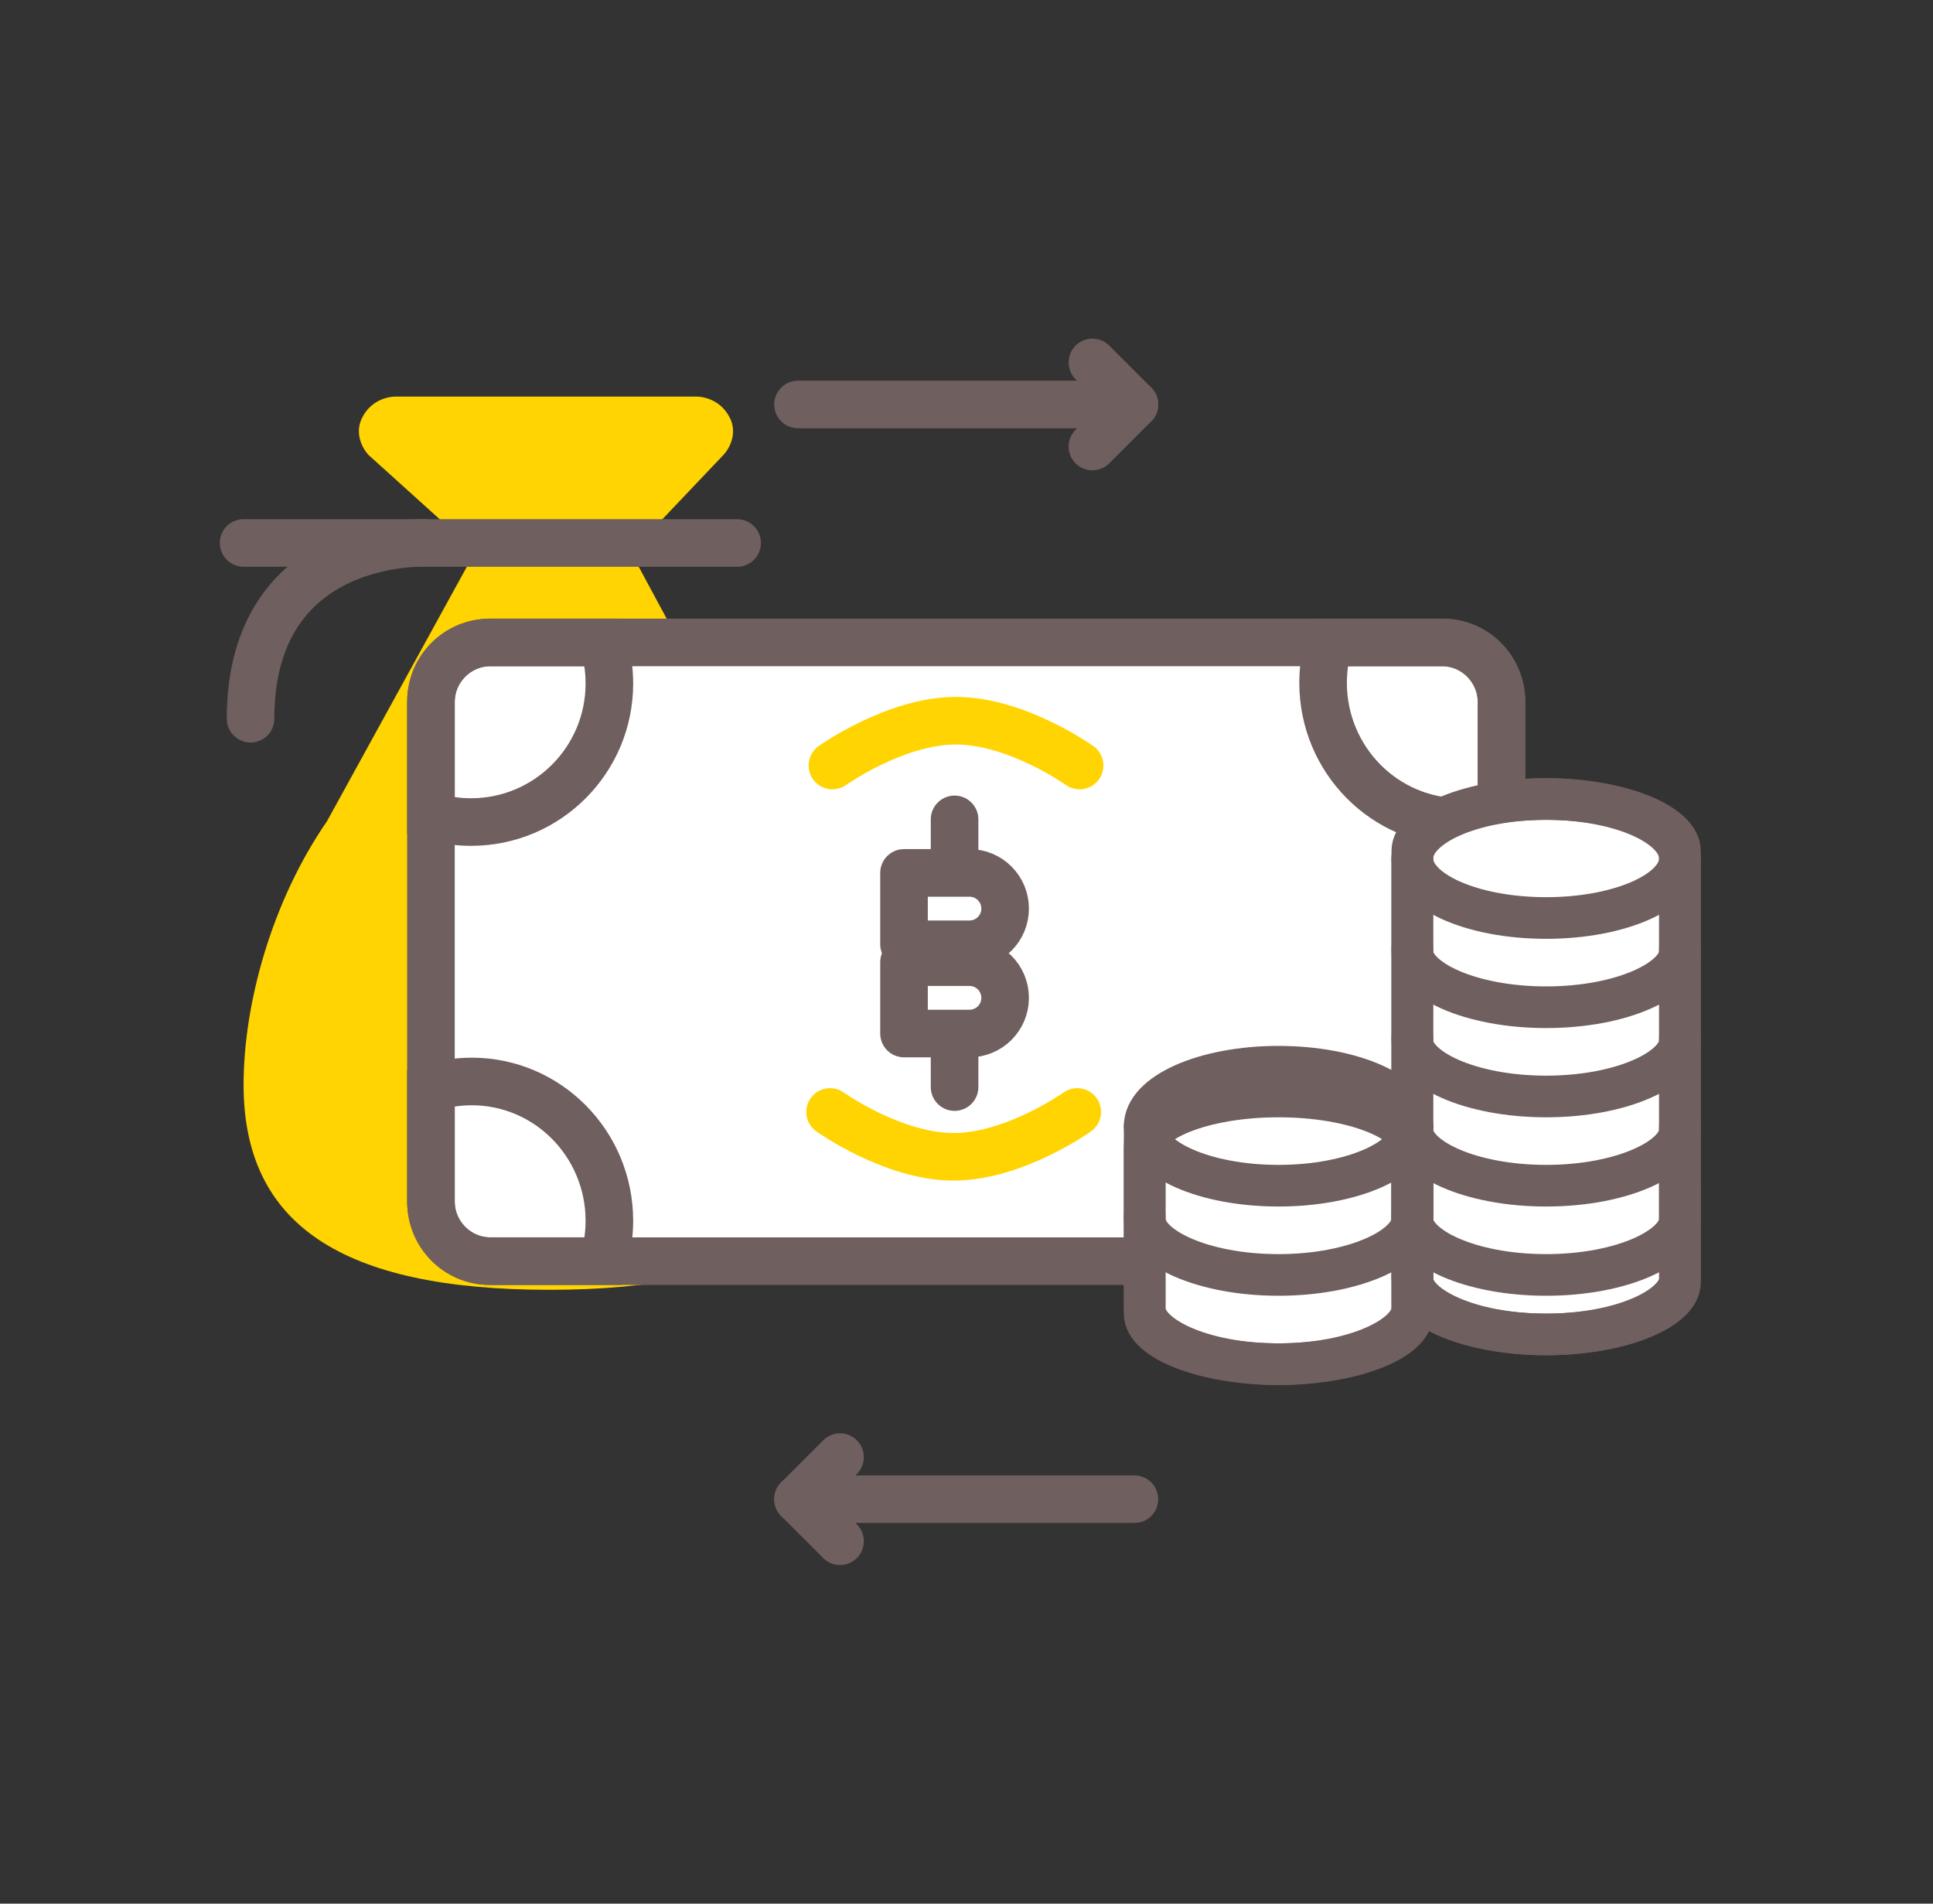 <svg width="65" height="64" viewBox="0 0 65 64" fill="none" xmlns="http://www.w3.org/2000/svg">
<rect x="0" y="0" width="65" height="64" fill="#333333" stroke="none"/>
<path fill-rule="evenodd" clip-rule="evenodd" d="M26.19 27.609L25.956 27.363L21.047 18.255H21.515L24.32 15.301C24.553 15.055 24.787 14.563 24.553 14.07C24.32 13.578 23.852 13.332 23.385 13.332H13.333C12.866 13.332 12.398 13.578 12.165 14.07C11.931 14.563 12.165 15.055 12.398 15.301L15.671 18.255H16.138L10.996 27.609C9.126 30.317 8.191 33.763 8.191 36.471C8.191 41.147 11.463 43.363 18.476 43.363C25.488 43.363 28.761 41.147 28.761 36.471C28.995 33.763 27.826 30.317 26.19 27.609Z" fill="#FFD400"/>
<path d="M24.787 18.255H14.268C14.268 18.255 8.425 18.009 8.425 24.163" stroke="#6F5F5E" stroke-width="1.6" stroke-linecap="round" stroke-linejoin="round"/>
<path d="M14.268 18.254H8.191" stroke="#6F5F5E" stroke-width="1.6" stroke-linecap="round" stroke-linejoin="round"/>
<path d="M25.956 32.534L26.19 33.154" stroke="white" stroke-width="1.6" stroke-linecap="round" stroke-linejoin="round"/>
<path d="M25.722 39.428C25.722 39.428 26.665 38.536 26.891 37.648C27.117 36.759 26.891 35.473 26.891 35.473" stroke="white" stroke-width="1.6" stroke-linecap="round" stroke-linejoin="round"/>
<path fill-rule="evenodd" clip-rule="evenodd" d="M48.478 42.4H16.503C15.392 42.4 14.491 41.495 14.491 40.38V23.618C14.491 22.502 15.392 21.598 16.503 21.598H48.478C49.59 21.598 50.491 22.502 50.491 23.618V40.38C50.491 41.495 49.59 42.4 48.478 42.4Z" fill="white" stroke="#6F5F5E" stroke-width="1.6"/>
<rect x="25.824" y="29.141" width="14.667" height="7" fill="white"/>
<path d="M36.224 37.384C36.224 37.384 34.112 38.891 32.068 38.891C30.024 38.891 27.912 37.384 27.912 37.384" stroke="#FFD400" stroke-width="1.6" stroke-linecap="round" stroke-linejoin="round"/>
<path d="M30.399 29.347H32.599C33.262 29.347 33.799 29.884 33.799 30.547C33.799 31.21 33.262 31.747 32.599 31.747H30.399V29.347Z" stroke="#6F5F5E" stroke-width="1.6" stroke-linejoin="round"/>
<path d="M30.399 32.347H32.599C33.262 32.347 33.799 32.884 33.799 33.547C33.799 34.21 33.262 34.747 32.599 34.747H30.399V32.347Z" stroke="#6F5F5E" stroke-width="1.6" stroke-linejoin="round"/>
<path d="M32.099 27.547V28.547" stroke="#6F5F5E" stroke-width="1.6" stroke-linecap="round"/>
<path d="M32.099 35.547V36.547" stroke="#6F5F5E" stroke-width="1.6" stroke-linecap="round"/>
<path d="M27.991 25.737C27.991 25.737 30.103 24.23 32.147 24.23C34.19 24.23 36.303 25.737 36.303 25.737" stroke="#FFD400" stroke-width="1.6" stroke-linecap="round" stroke-linejoin="round"/>
<path fill-rule="evenodd" clip-rule="evenodd" d="M14.491 23.577V27.438C14.918 27.567 15.37 27.637 15.839 27.637C18.408 27.637 20.491 25.551 20.491 22.979C20.491 22.498 20.418 22.034 20.283 21.598H16.467C15.376 21.598 14.491 22.484 14.491 23.577Z" stroke="#6F5F5E" stroke-width="1.6"/>
<path fill-rule="evenodd" clip-rule="evenodd" d="M48.524 21.598H44.689C44.56 22.027 44.491 22.483 44.491 22.955C44.491 25.541 46.563 27.637 49.119 27.637C49.596 27.637 50.057 27.564 50.491 27.428V23.587C50.491 22.488 49.61 21.598 48.524 21.598Z" stroke="#6F5F5E" stroke-width="1.6"/>
<path fill-rule="evenodd" clip-rule="evenodd" d="M50.491 40.419V36.559C50.064 36.43 49.611 36.359 49.142 36.359C46.573 36.359 44.491 38.445 44.491 41.018C44.491 41.499 44.563 41.962 44.699 42.399H48.514C49.606 42.399 50.491 41.513 50.491 40.419Z" stroke="#6F5F5E" stroke-width="1.6"/>
<path fill-rule="evenodd" clip-rule="evenodd" d="M16.457 42.399H20.292C20.421 41.969 20.491 41.514 20.491 41.041C20.491 38.456 18.419 36.359 15.863 36.359C15.385 36.359 14.924 36.433 14.491 36.569V40.409C14.491 41.508 15.371 42.399 16.457 42.399Z" stroke="#6F5F5E" stroke-width="1.6"/>
<path fill-rule="evenodd" clip-rule="evenodd" d="M51.991 26.863C54.562 26.863 56.491 27.734 56.491 28.605V43.121C56.491 43.992 54.562 44.863 51.991 44.863C49.419 44.863 47.491 43.992 47.491 43.121V28.605C47.491 27.734 49.419 26.863 51.991 26.863Z" fill="white" stroke="#6F5F5E" stroke-width="1.4" stroke-linecap="round" stroke-linejoin="round"/>
<path fill-rule="evenodd" clip-rule="evenodd" d="M42.991 36.863C45.562 36.863 47.491 37.707 47.491 38.551V44.176C47.491 45.02 45.562 45.863 42.991 45.863C40.419 45.863 38.491 45.02 38.491 44.176V38.551C38.491 37.707 40.419 36.863 42.991 36.863Z" fill="white" stroke="#6F5F5E" stroke-width="1.4" stroke-linecap="round" stroke-linejoin="round"/>
<path d="M56.491 28.863V31.988C56.491 32.926 54.562 33.863 51.991 33.863C49.419 33.863 47.491 32.926 47.491 31.988V28.863" stroke="#6F5F5E" stroke-width="1.4" stroke-linecap="round" stroke-linejoin="round"/>
<path d="M56.491 31.863V34.988C56.491 35.926 54.562 36.863 51.991 36.863C49.419 36.863 47.491 35.926 47.491 34.988V31.863" stroke="#6F5F5E" stroke-width="1.4" stroke-linecap="round" stroke-linejoin="round"/>
<path d="M56.491 34.863V37.988C56.491 38.926 54.562 39.863 51.991 39.863C49.419 39.863 47.491 38.926 47.491 37.988V34.863" stroke="#6F5F5E" stroke-width="1.4" stroke-linecap="round" stroke-linejoin="round"/>
<path d="M56.491 37.863V40.988C56.491 41.926 54.562 42.863 51.991 42.863C49.419 42.863 47.491 41.926 47.491 40.988V37.863" stroke="#6F5F5E" stroke-width="1.4" stroke-linecap="round" stroke-linejoin="round"/>
<path d="M56.491 39.863V42.988C56.491 43.926 54.562 44.863 51.991 44.863C49.419 44.863 47.491 43.926 47.491 42.988V39.863" stroke="#6F5F5E" stroke-width="1.4" stroke-linecap="round" stroke-linejoin="round"/>
<ellipse cx="51.991" cy="28.863" rx="4.5" ry="2" stroke="#6F5F5E" stroke-width="1.4" stroke-linecap="round" stroke-linejoin="round"/>
<path d="M47.491 37.863V40.988C47.491 41.926 45.562 42.863 42.991 42.863C40.419 42.863 38.491 41.926 38.491 40.988V37.863" stroke="#6F5F5E" stroke-width="1.4" stroke-linecap="round" stroke-linejoin="round"/>
<path d="M47.491 40.863V43.988C47.491 44.926 45.562 45.863 42.991 45.863C40.419 45.863 38.491 44.926 38.491 43.988V40.863" stroke="#6F5F5E" stroke-width="1.4" stroke-linecap="round" stroke-linejoin="round"/>
<ellipse cx="42.991" cy="37.863" rx="4.5" ry="2" stroke="#6F5F5E" stroke-width="1.4" stroke-linecap="round" stroke-linejoin="round"/>
<path d="M26.834 13.598L38.148 13.598" stroke="#6F5F5E" stroke-width="1.6" stroke-linecap="round" stroke-linejoin="round"/>
<path d="M36.734 12.184L38.148 13.598L36.734 15.012" stroke="#6F5F5E" stroke-width="1.6" stroke-linecap="round" stroke-linejoin="round"/>
<path d="M38.147 50.402L26.834 50.402" stroke="#6F5F5E" stroke-width="1.6" stroke-linecap="round" stroke-linejoin="round"/>
<path d="M28.248 51.816L26.834 50.402L28.248 48.988" stroke="#6F5F5E" stroke-width="1.6" stroke-linecap="round" stroke-linejoin="round"/>
</svg>
